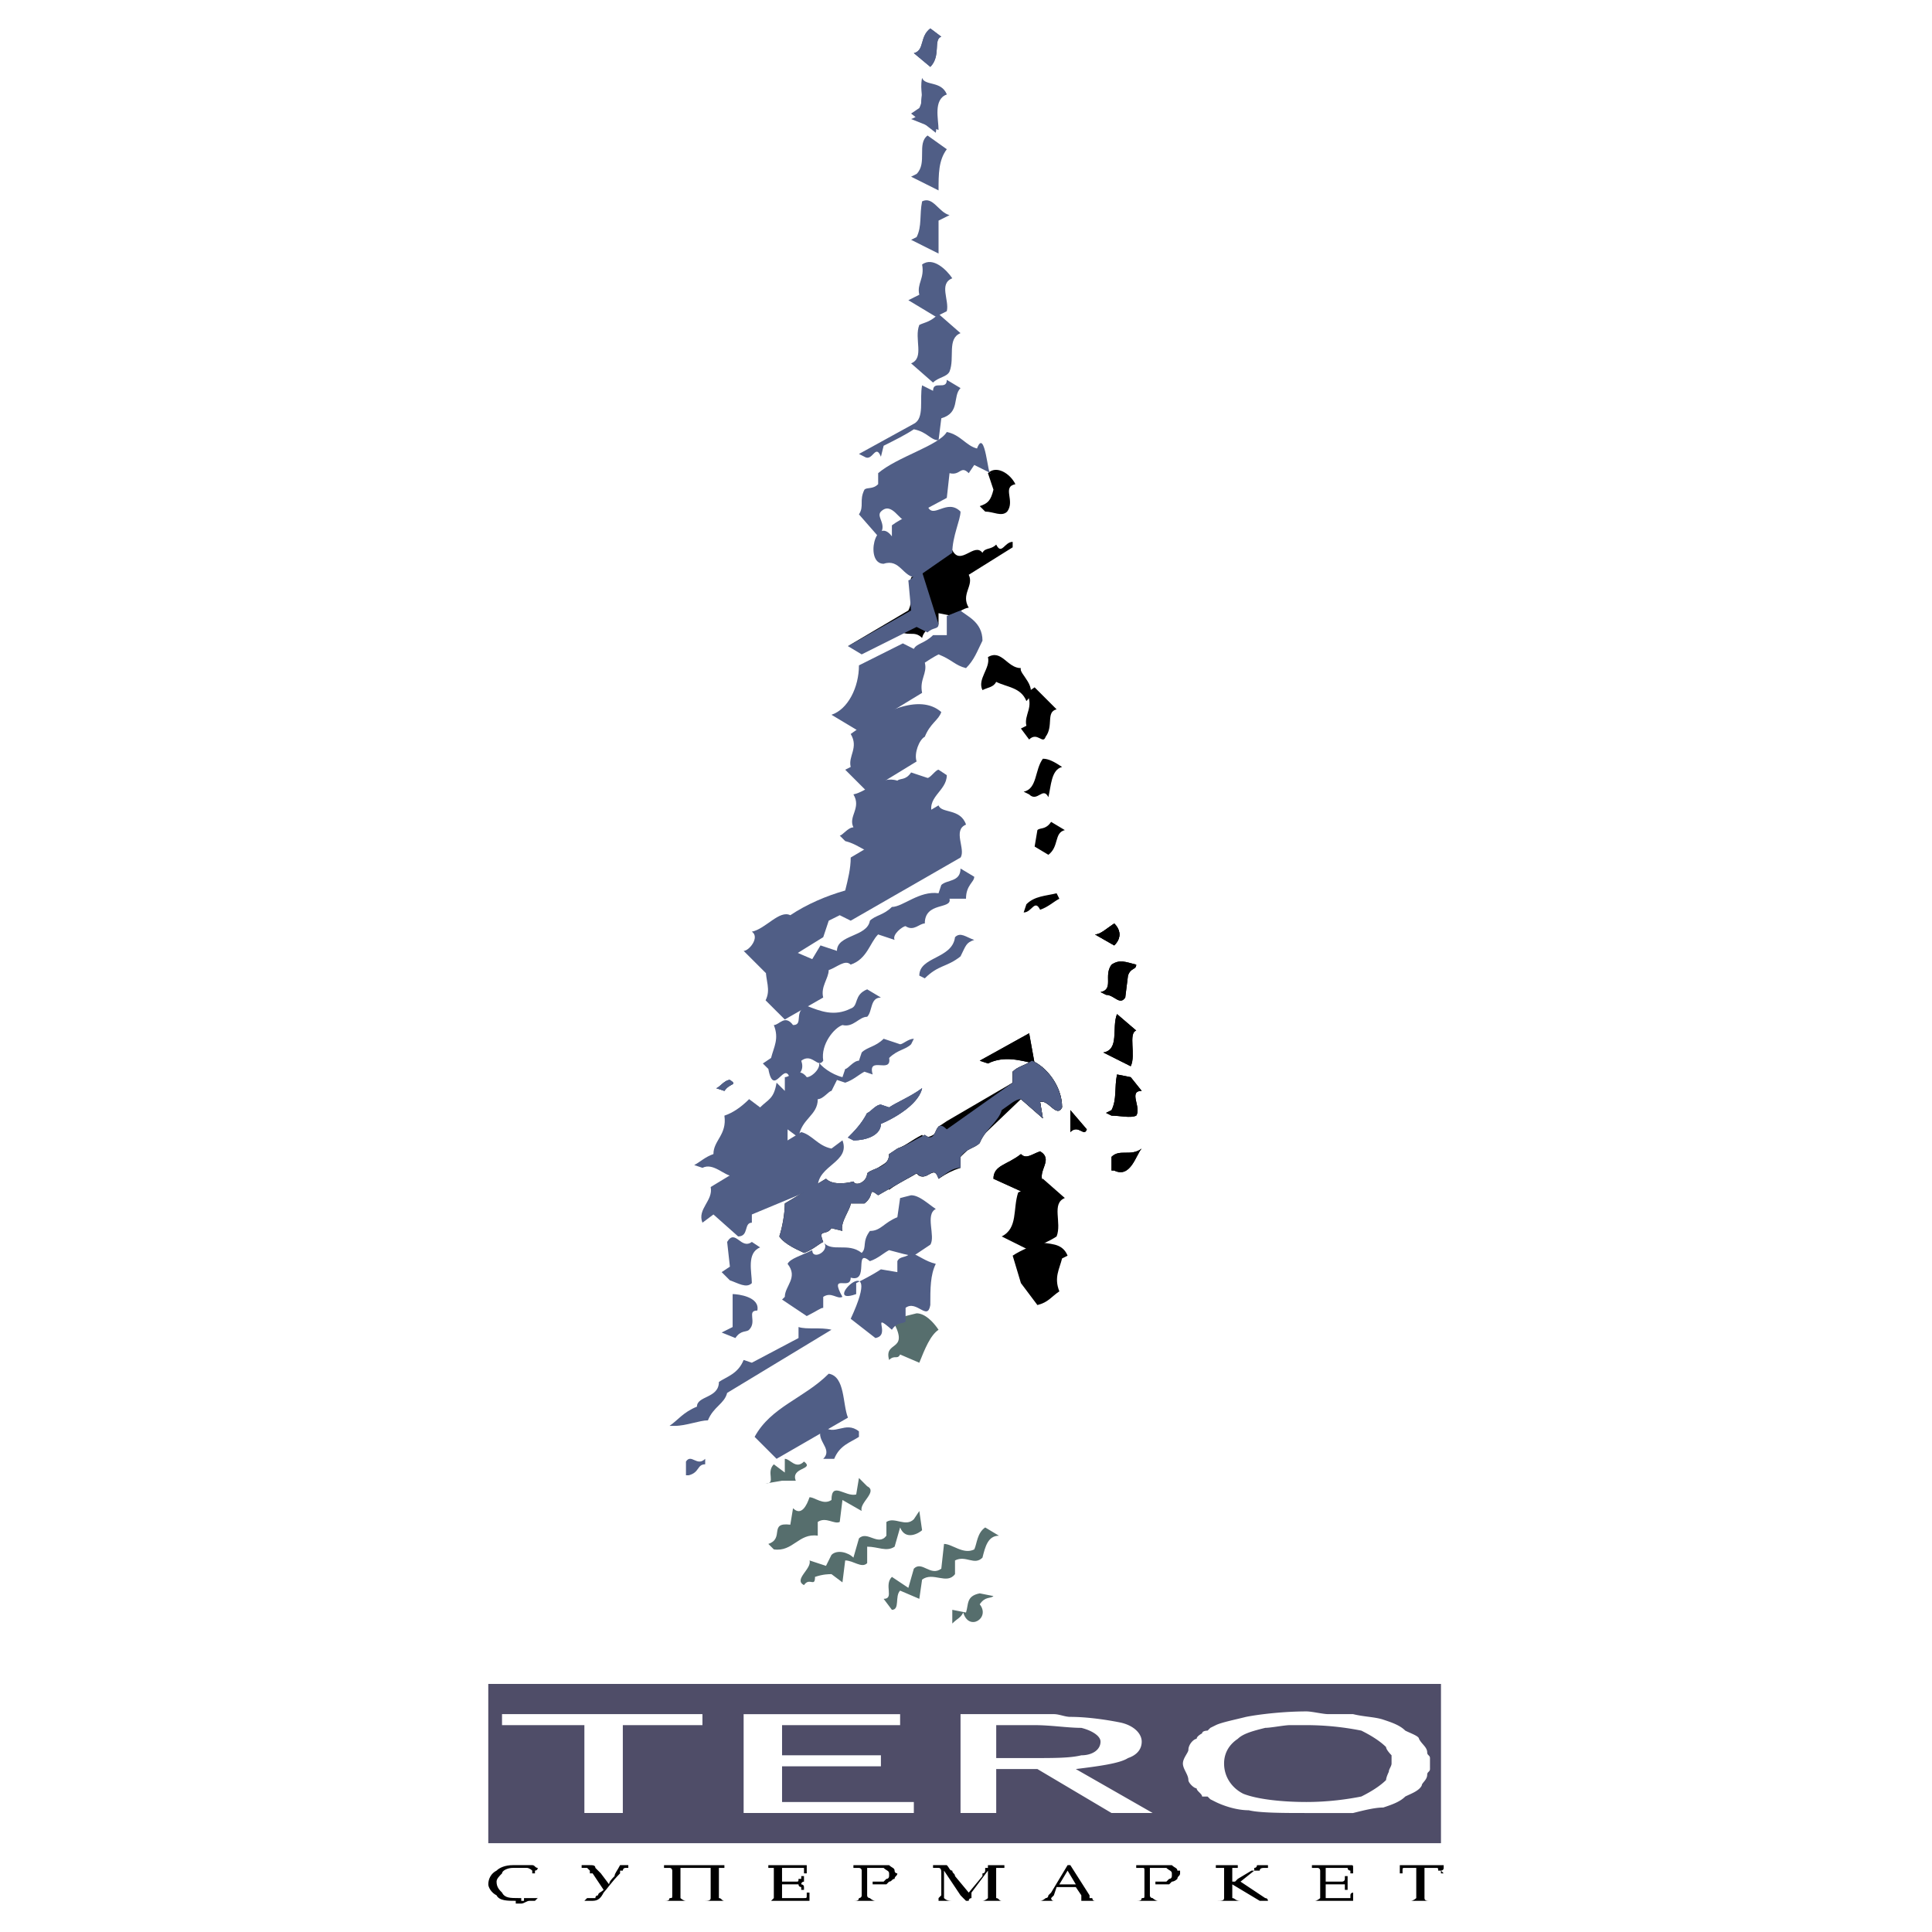 <svg xmlns="http://www.w3.org/2000/svg" width="2500" height="2500" viewBox="0 0 192.756 192.756"><g fill-rule="evenodd" clip-rule="evenodd"><path fill="#fff" d="M0 0h192.756v192.756H0V0z"/><path d="M109.252 93.23c.547 0 1.096-.548 1.916-1.095.549.547.824 1.367 0 2.189l-1.916-1.094zM102.131 91.038l.273-.82c.82-.825 1.92-.825 3.014-1.097l.273.547c-.549.273-1.096.82-1.916 1.097-.55-1.098-.822.273-1.644.273zM103.225 84.46l.277-1.641c.273-.272.822 0 1.367-.82l1.369.82c-1.096.274-.547 1.641-1.643 2.465l-1.37-.824zM102.131 78.986c1.371-.276 1.094-2.19 1.918-3.288.547 0 1.094.274 1.916.821-1.096.276-1.096 1.916-1.369 3.014-.547-1.098-1.094.548-1.918-.277l-.547-.27zM101.857 72.684l.547-.274c-.273-1.095.82-1.917 0-3.282l.82-.552 2.193 2.193c-1.094.273-.275 1.641-1.094 2.738-.275.82-.822-.547-1.646.275l-.82-1.098z"/><path d="M98.021 68.851c-.547-1.096.822-2.192.547-3.29 1.371-.82 1.92 1.098 3.289 1.098-.275.546 1.918 1.917.547 3.288-.547-1.372-1.916-1.372-3.012-1.916-.275.544-.824.544-1.371.82zM84.6 64.467l6.026-3.561c.548-1.094 0-1.916.274-3.286l4.109-2.737c.821 1.642 2.191-.821 3.011.271.273-.547.822-.271 1.371-.822.547 1.095.82-.271 1.643-.271v.545l-4.383 2.739c.549 1.094-.82 1.917 0 3.287-.272 0-.82.273-1.642.82l-1.371-.275v1.098c-.274.274-1.37.274-1.642 1.372-.823-.824-1.371 0-2.468-.824 0 1.096-1.094 0-1.369 1.096l-.821-.549c-.274.549-.821.277-1.368.82l-1.37.277z"/><path d="M88.161 56.249c-1.917 0-.821-4.931.823-2.738v-1.098c1.094-.821 2.19-1.095 3.559-1.916.547 1.371 1.919-.823 3.289.543 0 .827-.821 2.47-.821 4.112L91.45 57.62c-1.372 0-1.645-1.918-3.289-1.371z" fill="#505e86"/><path d="M97.748 50.498c.82-.276 1.096-.546 1.369-1.643l-.549-1.646c.824-.819 2.191 0 2.74 1.097-1.369.275 0 1.646-.82 2.736-.549.551-1.371 0-2.193 0l-.547-.544z"/><path d="M85.697 51.318c.547-.82 0-1.367.547-2.463.274-.274.821 0 1.37-.55v-1.097c1.917-1.641 6.026-2.737 6.849-4.108 1.37.276 1.917 1.371 3.013 1.647.82-2.194 1.094 3.013 1.369 2.461l-1.643-.819-.549.819c-.82-.819-.82.275-1.917 0l-.273 2.466-4.109 2.194c-.547.271-1.369-1.917-2.465-.827-.548.551.821 1.372-.274 2.47l-1.918-2.193z" fill="#505e86"/><path d="M85.697 45.291l5.478-3.011c1.095-.547.546-2.464.823-3.835l1.093.546c0-1.093 1.372 0 1.372-1.093l1.37.822c-.821.82 0 2.462-1.918 3.013l-.274 2.191c-.821 0-1.096-.824-2.465-1.094-.822.546-1.917 1.094-3.014 1.641l-.273 1.097c-.548-1.371-.823.547-1.644 0l-.548-.277zM90.901 36.253c1.368-.547.273-2.464.819-3.834.549-.273 1.098-.273 1.919-1.097l2.192 1.917c-1.37.55-.549 2.466-1.097 3.833-.273.551-1.096.551-1.645 1.097l-2.188-1.916z" fill="#505e86"/><path d="M90.626 29.952l1.094-.547c-.271-1.094.549-1.641.277-3.013 1.093-.82 2.464.547 3.013 1.372-1.371.547-.275 2.188-.548 3.285l-1.097.551-2.739-1.648zM90.901 23.926l.549-.272c.548-1.097.271-2.191.548-3.563 1.093-.546 1.642 1.097 2.737 1.372l-1.096.547v3.286l-2.738-1.37zM90.901 17.628l.549-.274c1.093-1.094 0-3.012 1.093-3.835l1.919 1.37c-.823 1.095-.823 2.466-.823 4.109l-2.738-1.37zM90.901 11.876c1.642-.547.549-1.919 1.368-3.015.549-.547 1.37.273 2.193.55-1.372.545-.823 2.465-.823 3.559l-2.738-1.094zM91.174 5.302c1.095-.276.546-1.642 1.644-2.467l1.095.825c-.823.271 0 1.918-1.095 3.014l-1.644-1.372z" fill="#505e86"/><path d="M101.857 128.016l-.822-2.738c.822-.551 1.643-.822 2.74-1.371.82.275 2.189 0 2.738 1.371l-.549.275c-.273 1.09-.822 1.916-.273 3.285-.822.549-1.096 1.096-2.189 1.367l-1.645-2.189z"/><path d="M99.939 123.359c1.643-.82 1.096-2.74 1.643-4.385.549-.273 1.643-.818 2.467-1.371l2.189 1.924c-1.369.545-.273 2.461-.82 3.832-.822.547-1.643.822-2.74 1.367l-2.739-1.367zM110.896 116.785v-1.367c.82-.826 1.916 0 3.012-.826-.547.551-1.096 3.012-2.74 2.193h-.272z"/><path d="M99.117 117.604c0-1.365 1.371-1.365 2.74-2.461.547.547 1.096 0 1.918-.275 1.367.822-.273 1.918.273 3.014-.547 0-1.096.549-1.918 1.094l-3.013-1.372zM106.787 112.949v-2.191l1.645 1.918c-.276.818-.821-.547-1.645.273zM110.348 111.033l.549-.275c.547-1.096.271-2.191.547-3.559l1.369.271 1.096 1.369c-1.369 0 0 1.646-.547 2.469-.549.271-1.645 0-2.465 0l-.549-.275z"/><path d="M72 126.92l.822-.547-.274-2.467c.824-1.367 1.369.82 2.464 0l.824.549c-1.371.547-.824 2.465-.824 3.561-.547.551-1.369 0-2.189-.275L72 126.92z" fill="#505e86"/><path d="M77.752 123.359c.273-.82.548-2.191.548-3.287l4.109-2.469c.547.553 1.642.553 2.736.277.277.549 1.372 0 1.372-.82.547-.547 2.19-.547 2.19-1.918l.821-.551c.823-.271 1.645-.82 2.739-1.367 1.37 1.096.821-1.916 2.193-.549l6.573-4.656v-1.096c.547-.545 1.096-.545 1.918-1.098 1.371.553 3.012 2.471 3.012 4.66-.547 1.094-1.369-.824-2.189-.549l.273 1.643-2.191-1.918c-.549 0-1.098.549-1.918 1.096-.275 1.096-1.645 1.918-2.191 3.289-.547.545-1.369.545-1.917 1.371v1.096c-.821 0-1.37.547-2.192 1.09-.549-1.641-1.096.553-2.189-.543l-3.836 2.189c-1.095-.82-.274 0-1.37.822h-1.368c0 .547-1.096 1.916-.824 2.738l-1.095-.271c-.547.82-1.37 0-.822 1.367-.548.275-1.095.82-1.917 1.096-.548-.274-1.916-.819-2.465-1.642zM110.074 105.006c1.643-.273.822-2.465 1.369-3.832l1.918 1.643c-.822.273 0 2.465-.549 3.562l-2.738-1.373z"/><path d="M84.6 113.494c.546-.545 1.371-1.365 1.918-2.461.272 0 .821-.822 1.37-.822l.821.275c.821-.549 2.192-1.096 3.289-1.92-.277 1.371-2.192 2.742-4.11 3.562 0 1.096-1.37 1.643-2.742 1.643l-.546-.277z" fill="#505e86"/><path d="M97.748 105.826l4.93-2.736.547 3.014c-1.367-.277-3.012-.822-4.656 0l-.821-.278zM109.799 98.98c1.369-.275.275-1.643 1.098-2.738.82-.55 1.369-.274 2.465 0 0 .547-.549.271-.822 1.096l-.273 2.188c-.549.826-1.098-.27-1.918-.27l-.55-.276zM109.252 93.23c.547 0 1.096-.548 1.916-1.095.549.547.824 1.367 0 2.189l-1.916-1.094z"/><path d="M71.451 108.566c.275 0 .823-.822 1.371-.822.82.553 0 .275-.548 1.096l-.823-.274zM76.109 106.104l.821-.551c.275-1.098.823-1.916.275-3.283.548 0 1.096-1.096 1.917 0 1.096 0 0-1.371 1.369-1.918 1.371.547 2.74 1.092 4.385.271.821-.271.271-1.367 1.643-1.918l1.37.82c-1.097 0-.823 1.373-1.37 1.918-.821 0-1.372 1.098-2.466.826-.821.271-2.19 1.916-1.917 3.557-.548.824-1.095-.82-2.191 0 .274.824 0 1.373-1.094 1.918-.548-2.191-1.644 1.918-2.192-1.094l-.55-.546zM91.72 97.338c0-1.918 3.29-1.646 3.562-3.836.549-.547 1.097 0 1.918.274-.822.275-.822.548-1.37 1.644-1.37 1.094-2.192.823-3.562 2.19l-.548-.272z" fill="#505e86"/><path d="M76.383 99.803c.546-1.098 0-1.918 0-3.289.821-.271 1.917-1.094 2.738-1.643l1.917.821.823-1.369 1.642.547c0-1.641 3.014-1.37 3.287-3.013.549-.546 1.37-.546 2.193-1.371 1.094 0 2.736-1.641 4.655-1.367l.274-.821c.548-.55 1.918-.273 1.918-1.645l1.37.82c0 .552-.822.825-.822 2.193h-1.645c.275 1.097-2.466.273-2.466 2.467-.549 0-1.095.82-1.917.27-.274 0-1.369.825-1.096 1.371l-1.644-.546c-.823.821-1.095 2.462-2.738 3.012-.549-.55-1.372.271-2.193.547 0 .82-.82 1.643-.548 2.736l-3.833 2.193-1.915-1.913z" fill="#505e86"/><path d="M74.192 94.871c.548 0 1.644-1.37.82-1.917 1.372-.273 2.741-2.19 3.837-1.643 1.642-1.095 3.561-1.92 5.478-2.466.274-1.097.549-2.192.549-3.288l8.764-5.205c.274.825 2.192.274 2.74 1.92-1.369.546 0 2.464-.548 3.285l-10.956 6.3-1.096-.546-1.097.546-.548 1.644-5.751 3.561-2.192-2.191z" fill="#505e86"/><path d="M83.779 83.366c.272 0 .821-.82 1.367-.82-.546-1.098.825-1.919 0-3.29 1.372-.271 2.742-1.917 4.384-1.367.275-.273.823 0 1.371-.821l1.642.547c.275 0 .822-.82 1.096-.82l.823.543c0 1.647-2.193 2.194-1.372 4.109l-6.3 3.564c-.819-.275-1.368-.822-2.464-1.096l-.547-.549z" fill="#505e86"/><path d="M84.326 76.795l.549-.276c-.275-1.096.821-1.918 0-3.29 3.012-2.188 6.845-4.102 9.038-2.188-.274.823-1.095 1.098-1.645 2.465-.549.275-1.095 1.646-.819 2.466l-4.932 3.014-2.191-2.191z" fill="#505e86"/><path d="M82.957 71.314c1.644-.546 2.74-2.739 2.74-4.93l4.381-2.194 1.096.551c.275-.551 1.095-.551 1.916-1.371h1.372v-1.917l1.37-.547c.548.547 2.19 1.098 2.19 3.014-.547 1.098-.82 1.918-1.642 2.739-1.097-.274-1.369-.821-2.74-1.371 0 0-.549.272-1.37.825.274 1.092-.549 1.642-.271 3.015l-6.301 3.831-2.741-1.645z" fill="#505e86"/><path d="M84.6 64.467l6.301-3.561-.274-3.011c.274 0 .823-.822 1.371-.822l1.642 5.202c0 .548-.549.274-1.096.825l-1.093-.551-5.479 2.739-1.372-.821z" fill="#505e86"/><path d="M110.896 116.785v-1.367c.82-.826 1.916 0 3.012-.826-.547.551-1.096 3.012-2.74 2.193h-.272zM99.117 117.604c0-1.365 1.371-1.365 2.74-2.461.547.547 1.096 0 1.918-.275 1.367.822-.273 1.918.273 3.014-.547 0-1.096.549-1.918 1.094l-3.013-1.372zM106.787 112.949v-2.191l1.645 1.918c-.276.818-.821-.547-1.645.273zM110.348 111.033l.549-.275c.547-1.096.271-2.191.547-3.559l1.369.271 1.096 1.369c-1.369 0 0 1.646-.547 2.469-.549.271-1.645 0-2.465 0l-.549-.275zM87.613 117.881c-1.37-1.643 1.371-1.367 1.095-2.738l.821.275v-.826c.823-.271 1.371-.82 2.468-1.367.271.547 1.642 0 1.642-.82l.823-.551 6.573-3.834v-1.096c.547-.545 1.096-.545 1.918-1.098 1.371.553 3.012 2.471 3.012 4.66-.547 1.094-1.369-.824-2.189-.549l.273 1.643-2.191-1.918-6.026 5.756v1.096c-.821.271-1.37.547-2.192 1.09-.274-1.641-1.37.553-2.189-.543-.823.543-1.645.82-2.741 1.641l-1.097-.821zM110.074 105.006c1.643-.273.822-2.465 1.369-3.832l1.918 1.643c-.822.273 0 2.465-.549 3.562l-2.738-1.373z"/><path d="M84.6 113.494c.546-.545 1.371-1.365 1.918-2.461.272 0 .821-.822 1.37-.822l.821.275c.821-.549 2.192-1.096 3.289-1.92-.277 1.371-2.192 2.742-4.11 3.562 0 1.096-1.37 1.643-2.742 1.643l-.546-.277z" fill="#505e86"/><path d="M97.748 105.826l4.93-2.736.547 3.014c-1.367-.277-3.012-.822-4.656 0l-.821-.278zM109.799 98.98c1.369-.275.275-1.643 1.098-2.738.82-.55 1.369-.274 2.465 0 0 .547-.549.271-.822 1.096l-.273 2.188c-.549.826-1.098-.27-1.918-.27l-.55-.276zM109.252 93.23c.547 0 1.096-.548 1.916-1.095.549.547.824 1.367 0 2.189l-1.916-1.094z"/><path d="M71.451 108.566c.275 0 .823-.822 1.371-.822.82.553 0 .275-.548 1.096l-.823-.274zM90.901 11.329l.819-.552c.549-1.092 0-1.643.277-3.009.271.823 1.916.271 2.464 1.644-1.644.545-.823 2.465-1.097 3.834l-2.463-1.917zM91.174 5.302c1.095-.276.546-1.642 1.644-2.467l1.095.825c-.823.271 0 1.918-1.095 3.014l-1.644-1.372zM82.134 145.547c1.097-1.096-1.095-1.918 0-3.287 1.097 1.096 2.192-.551 3.562.547v.549c-.821.547-1.917.82-2.466 2.191h-1.096zM68.439 147.189v-1.371c.547-.822 1.095.549 1.918-.271v.547c-.823 0-.547.82-1.645 1.096h-.273v-.001z" fill="#505e86"/><path d="M75.288 143.355c1.642-3.014 4.929-3.834 7.394-6.301 1.644.275 1.37 3.014 1.918 4.385l-7.122 4.107-2.19-2.191z" fill="#505e86"/><path d="M88.708 135.684c-.548-1.918 1.918-.822.548-3.561l1.096-.82 1.097-.273c.819 0 1.641.82 2.189 1.641-.821.549-1.37 1.92-1.919 3.289l-1.915-.822c-.274.546-.547-.001-1.096.546z" fill="#566e6d"/><path d="M66.797 142.26c.82-.551 1.368-1.371 2.737-1.918 0-1.098 2.191-.82 2.191-2.467.822-.545 1.917-.82 2.466-2.191l.82.275 4.658-2.463v-1.098c.821.271 2.192 0 3.287.271l-10.409 6.301c-.274 1.098-1.369 1.371-1.917 2.738-.82 0-2.191.551-3.288.551h-.545v.001zM84.875 131.576c3.561-7.67-3.289-1.094.547-2.465v-1.096c.548-.275 1.642-.822 2.465-1.373l1.642.277v-1.096c.275-.547.823-.271 1.371-.822.819.275 1.368.822 2.464 1.094-.547 1.098-.547 2.471-.547 4.109-.275 1.645-1.369-.547-2.466.277v1.367c-.274.273-.823 0-1.369.82-2.193-1.918 0 .549-1.645.826l-2.462-1.918zM72 132.945l1.095-.547v-3.287c.547 0 2.74.275 2.465 1.641-1.096 0 0 1.098-.821 1.918-.275.275-.823 0-1.368.826L72 132.945z" fill="#505e86"/><path d="M78.026 129.658l.275-.271c0-1.096 1.369-1.918.274-3.291.274-.543 1.368-.818 2.464-1.369 0 1.098 1.917 0 1.095-.82.822 1.096 2.466 0 3.837 1.096.547-.547 0-1.096.819-2.191 1.097 0 1.37-.822 2.739-1.369l.275-1.914 1.096-.277c.819 0 1.642.822 2.464 1.369-1.096.549 0 2.74-.547 3.562l-1.644 1.096c-.548 0-1.369-.275-2.466-.551-.548.275-1.095.826-1.918 1.098-1.645-1.369 0 2.191-1.915 1.645 0 1.369-2.193-.549-.824 1.918-.548.271-1.095-.549-1.917 0v1.096c-.272 0-.548.27-1.644.82l-2.463-1.647z" fill="#505e86"/><path d="M77.752 123.359c.273-.82.548-2.191.548-3.287l4.109-2.469c.547.553 1.642.553 2.736.277.277.549 1.372 0 1.372-.82.547-.547 2.19-.547 2.19-1.918l.821-.551c.823-.271 1.645-.82 2.739-1.367 1.37 1.096.821-1.916 2.193-.549l6.573-4.656v-1.096c.547-.545 1.096-.545 1.918-1.098 1.371.553 3.012 2.471 3.012 4.66-.547 1.094-1.369-.824-2.189-.549l.273 1.643-2.191-1.918c-.549 0-1.098.549-1.918 1.096-.275 1.096-1.645 1.918-2.191 3.289-.547.545-1.369.545-1.917 1.371v1.096c-.821 0-1.37.547-2.192 1.09-.549-1.641-1.096.553-2.189-.543l-3.836 2.189c-1.095-.82-.274 0-1.37.822h-1.368c0 .547-1.096 1.916-.824 2.738l-1.095-.271c-.547.82-1.37 0-.822 1.367-.548.275-1.095.82-1.917 1.096-.548-.274-1.916-.819-2.465-1.642z" fill="#505e86"/><path d="M70.083 121.988c-.548-1.369 1.097-2.191.821-3.559l9.039-5.48c1.096.275 1.644 1.371 3.014 1.643l1.095-.82c.824 2.191-2.465 2.467-2.465 4.658l-6.575 2.738v.82c-.82 0-.272 1.371-1.369 1.371l-2.463-2.191-1.097.82zM84.6 113.494c.546-.545 1.371-1.365 1.918-2.461.272 0 .821-.822 1.37-.822l.821.275c.821-.549 2.192-1.096 3.289-1.92-.277 1.371-2.192 2.742-4.11 3.562 0 1.096-1.37 1.643-2.742 1.643l-.546-.277z" fill="#505e86"/><path d="M69.261 116.238c.549-.275 1.097-.82 1.918-1.096 0-1.371 1.369-1.918 1.095-3.834.821-.275 1.643-.822 2.466-1.646l1.096.824c.821-.824 1.369-.824 1.643-2.467l.823.82v-1.369c.548 0 1.369-1.092 2.19 0 .548 0 1.644-1.092 1.096-1.645.275.553 1.37 1.373 2.465 1.645l.274-.82c.274 0 .82-.824 1.371-.824l.274-.82c.547-.551 1.368-.551 2.189-1.369l1.645.549c.273 0 .821-.549 1.369-.549l-.273.549c-.548.547-1.371.547-2.192 1.367.275 1.646-2.19-.271-1.644 1.646l-.821-.275c-.547.275-1.098.82-1.917 1.096l-.822-.275-.547 1.096c-.274 0-.822.822-1.37.822 0 1.646-1.644 1.918-1.917 3.832l-1.095-.818v1.371l-5.479 3.287c-.821 0-1.916-1.371-3.013-.82l-.824-.277zM71.451 108.566c.275 0 .823-.822 1.371-.822.82.553 0 .275-.548 1.096l-.823-.274z" fill="#505e86"/><path fill="#4f4d68" d="M48.716 168.006h95.05v15.889h-95.05v-15.889z"/><path d="M62.139 172.117v8.766h-3.835v-8.766h-8.217v-1.098h19.995v1.098h-7.943zm27.666 0H78.026v3.01h9.862v1.098h-9.862v3.561h13.148v1.098H74.192v-9.863h15.613v1.096zm9.588 4.381v4.385h-3.561v-9.863H105.142c.549 0 1.096.273 1.645.273 1.645 0 3.561.277 4.93.551 1.371.273 2.191 1.094 2.191 1.916s-.547 1.367-1.369 1.643c-.822.545-3.014.822-5.205 1.096l7.67 4.385h-4.107l-7.395-4.385h-4.109v-.001zm0-4.381v3.285h3.832c1.918 0 3.562 0 4.658-.275 1.096 0 1.916-.545 1.916-1.367 0-.549-.82-1.096-1.916-1.371-1.369 0-3.014-.271-4.658-.271h-3.832v-.001zm18.625 3.83c0-.545.549-1.092.549-1.365 0-.553.547-1.098.82-1.098 0-.273.549-.547.549-.547 0-.273.547-.273.547-.273l.273-.275.547-.271c.551-.273 1.92-.547 3.014-.824 1.371-.273 3.838-.547 6.027-.547.547 0 1.643.273 2.191.273H135c1.096.273 2.191.273 3.014.551.822.273 1.645.547 2.191 1.094.547.273 1.369.547 1.369.82.275.545.82.822.82 1.371 0 .271.275.271.275.547v1.096c0 .275-.275.275-.275.547 0 .549-.545.824-.545 1.096-.275.549-1.098.822-1.645 1.098-.547.547-1.369.82-2.191 1.096-.822 0-1.918.273-3.014.549h-4.656c-2.189 0-4.656 0-5.752-.275-1.369 0-2.738-.549-3.289-.822l-.547-.275-.273-.271h-.547c0-.275-.549-.549-.549-.822-.273 0-.82-.547-.82-.822 0-.553-.548-1.1-.548-1.651zm4.109 0c0 1.373.82 2.469 1.916 3.016 1.371.547 3.834.822 6.301.822 2.191 0 4.109-.275 5.477-.547 1.098-.549 1.92-1.098 2.469-1.645 0-.273.273-.82.273-.82 0-.275.273-.549.273-.826v-.82s-.547-.545-.547-.82c-.549-.547-1.371-1.096-2.469-1.643a28.134 28.134 0 0 0-5.477-.547H128.7c-.547 0-1.918.271-2.465.271-1.096.275-2.193.549-2.74 1.096-.821.545-1.368 1.371-1.368 2.463z" fill="#fff"/><path d="M95.01 161.98v-1.369l1.369.27c.272-.818 0-1.641 1.369-1.912l1.369.271c-.273.275-.822 0-1.369.822 1.096 1.371-1.096 2.742-1.644.818-.272.554-.548.554-1.094 1.1zM88.161 159.516c1.096 0 0-1.371.823-2.191l1.643 1.096.548-1.916c.823-.82 1.644.82 2.739 0l.272-2.467c.824 0 1.918 1.094 3.015.549.273-.549.273-1.646 1.094-2.193l1.369.824c-1.096 0-1.369 1.094-1.643 2.189-.82.82-1.642-.275-2.739.277v1.367c-.821 1.094-2.192-.273-3.285.547l-.277 1.918-1.915-.82c-.548.545 0 1.916-.821 1.916l-.823-1.096zM80.217 158.145c-1.096-.547.822-1.641.548-2.461l1.645.543.547-1.096c.547-.545 1.644-.273 2.189.275l.551-1.916c.821-.82 1.917.82 2.739-.273v-1.371c.821-.547 1.917.547 2.738-.271l.546-.822.277 1.918c-.277.27-1.645 1.096-2.192-.277l-.548 1.918c-.821.547-1.644 0-2.739 0v1.643c-.547.551-1.372-.27-2.192-.27l-.274 2.188-1.095-.82c-.274 0-.822 0-1.642.273-.001 1.094-.55-.002-1.098.819zM76.657 154.037c1.644-.547 0-2.191 2.192-1.918l.273-1.643c.821.822 1.369-.273 1.644-1.096.549 0 1.369.822 2.191.275 0-1.924 1.37-.275 2.466-.551l.274-1.643.821.822c1.095.547-.821 1.643-.547 2.467l-1.919-1.096-.272 2.189c-.548.273-1.37-.547-2.193 0v1.371c-1.917-.277-2.465 1.641-4.382 1.369l-.548-.546zM76.383 148.01c1.095 0 0-1.096.821-1.916l1.096.82v-1.367c.548 0 1.096 1.096 1.917.271 1.097.824-1.369.549-.82 1.914h-1.371l-1.643.278z" fill="#566e6d"/><path d="M53.648 189.096v.277l-.275.273h-.547c-.272 0-.548.275-.821.275h-.547v-.275c-.822 0-1.645 0-1.917-.551-.549-.27-.823-.82-.823-1.092 0-.549.274-1.096.823-1.371.272-.273.821-.547 1.644-.547H53.101c.272 0 .272.273.548.273 0 .273-.275.273-.275.273v.275h-.272v-.275s-.275-.273-.547-.273H51.734h-.548c-.548 0-1.096.273-1.096.549-.275.27-.548.547-.548.822 0 .545.272.82.548 1.096.273.547.821.547 1.645.547h.272v.273h.273v-.273h1.371v-.276h-.003zm8.217-3.01H62.687v.273h-.275c-.273 0-.273.273-.273.273h-.274v.275c-.822.822-1.369 1.643-1.643 1.918-.275.547-.548.82-1.096.82H58.304l.273-.273H59.4c0-.277.274-.277.274-.277 0-.27.273-.27.548-.545l-1.096-1.643h-.275v-.275l-.274-.273h-.546v-.273h.821c.275 0 .548 0 .548.273l.274.273.273.275.823 1.096c0-.273.273-.549.547-.826 0-.269.274-.544.548-1.091zm6.025 3.01v.277s.275.273.549.273h-.274-.275-.272-.275-.273-.271-.275-.274c.274 0 .549 0 .549-.273.271 0 .271 0 .271-.277v-2.463s0-.273-.271-.273h-.549v-.273H72.273v.273h-.548V189.374c.274 0 .274.273.548.273h-.548-1.643c.548 0 .821 0 .821-.273V186.909v-.549H67.89v2.736zm9.04.55l.275-.273V186.36h-.548v-.273H80.489V186.908h-.273v-.275-.273h-2.192v1.37h1.371c.272 0 .272 0 .272-.275h.273v-.277h.274v.552s-.274 0-.274.273c0 0 .274 0 .274.271v.275h-.274v-.275s-.273 0-.273-.271H78.024v1.369h2.191c.273 0 .273 0 .273-.277v-.27h.274V189.645H76.93v.001zm8.216 0c.277 0 .551 0 .551-.273 0 0 .274 0 .274-.277v-2.463c0-.273-.274-.273-.274-.273h-.551v-.273H88.706c.275.273.548.273.548.547 0 .275.273.275.273.275 0 .27-.273.27-.273.547-.273 0-.273.275-.548.275l-.272.273h-1.37v-.273H88.159l.275-.275c.272 0 .272-.277.272-.277v-.27c0-.275-.272-.275-.548-.549h-1.642v2.736c0 .277.272.277.272.277s.274.273.549.273H85.146zm7.944 0h.549v-.273l.274-.277v-2.188c0-.275 0-.549-.274-.549h-.549v-.273H94.461c.273.273.273.547.548.547 0 .275.272.275.272.545l1.369 1.648 1.37-1.648v-.27c.273 0 .273-.275.273-.275v-.273h.273v-.273H100.208v.273H99.388V189.373c.271 0 .271.273.547.273h.273-2.189c.273 0 .547-.273.547-.273v-2.74l-1.642 2.193v.547s-.274 0-.274.273h-.272l-.275-.273-.272-.277-1.646-2.463v2.74c.276.273.549.273.824.273h-.548-.276H93.09zm10.959 0h-.273c.273 0 .549-.273.549-.273.271 0 .271-.277.271-.277l.273-.27 1.645-2.74h.273l1.918 3.01v.277h.273s0 .273.273.273h-.273H108.156h-.273-.548.549v-.273-.277l-.549-.82h-1.916l-.275.82-.273.277s0 .273.273.273h.275-1.092-.549.271zm3.285-1.642l-.82-1.371-.822 1.371h1.642zm6.027 1.642c.275 0 .547 0 .547-.273.273 0 .273 0 .273-.277v-2.463c0-.273 0-.273-.273-.273h-.547v-.273H116.917c.273.273.549.273.549.547h.271v.275c0 .27-.271.27-.271.547 0 0-.275.275-.549.275l-.271.273h-1.37v-.273h1.092l.277-.275c.271 0 .271-.277.271-.277v-.27c0-.275-.271-.275-.549-.549h-1.642v2.736c0 .277.273.277.273.277s.275.273.549.273h-2.186zm9.586-1.916h.275l.273-.275 1.369-.822h.275v-.273c.273 0 .273-.273.273-.273h1.094v.273h-.273c-.275 0-.549 0-.549.273h-.273-.273l-1.371 1.098 2.467 1.643c.273 0 .273.273.273.273h.273-1.094l-2.74-1.643V189.373c.275 0 .275.273.822.273H121.304c.551 0 .824 0 .824-.273V186.36H121.304v-.273H123.494v.273h-.549v1.37h.002zm8.219 1.916c.273 0 .549-.273.549-.273v-2.74s0-.273-.275-.273h-.548v-.273h3.837c.271 0 .271 0 .271.273v.548h-.271v-.275s-.275 0-.275-.273H132.266v1.37h1.638s.273 0 .273-.275v-.277h.275v1.371h-.275v-.275-.271h-1.912v1.369h2.465v-.277c0-.27.271-.27.271-.27V189.645H134.179 131.166v.001zm9.586 0h-.273.273c.273 0 .549-.273.549-.273V186.36H140.206c-.275 0-.275 0-.275.273v.275h-.271v-.275-.273-.273h4.377v.273c0 .273-.273.273-.273.273l.273.275h-.273v-.275h-.273c0-.273 0-.273-.273-.273h-1.097v3.014c0 .273.273.273.549.273h.273-1.093-1.37.272v-.001z"/></g></svg>